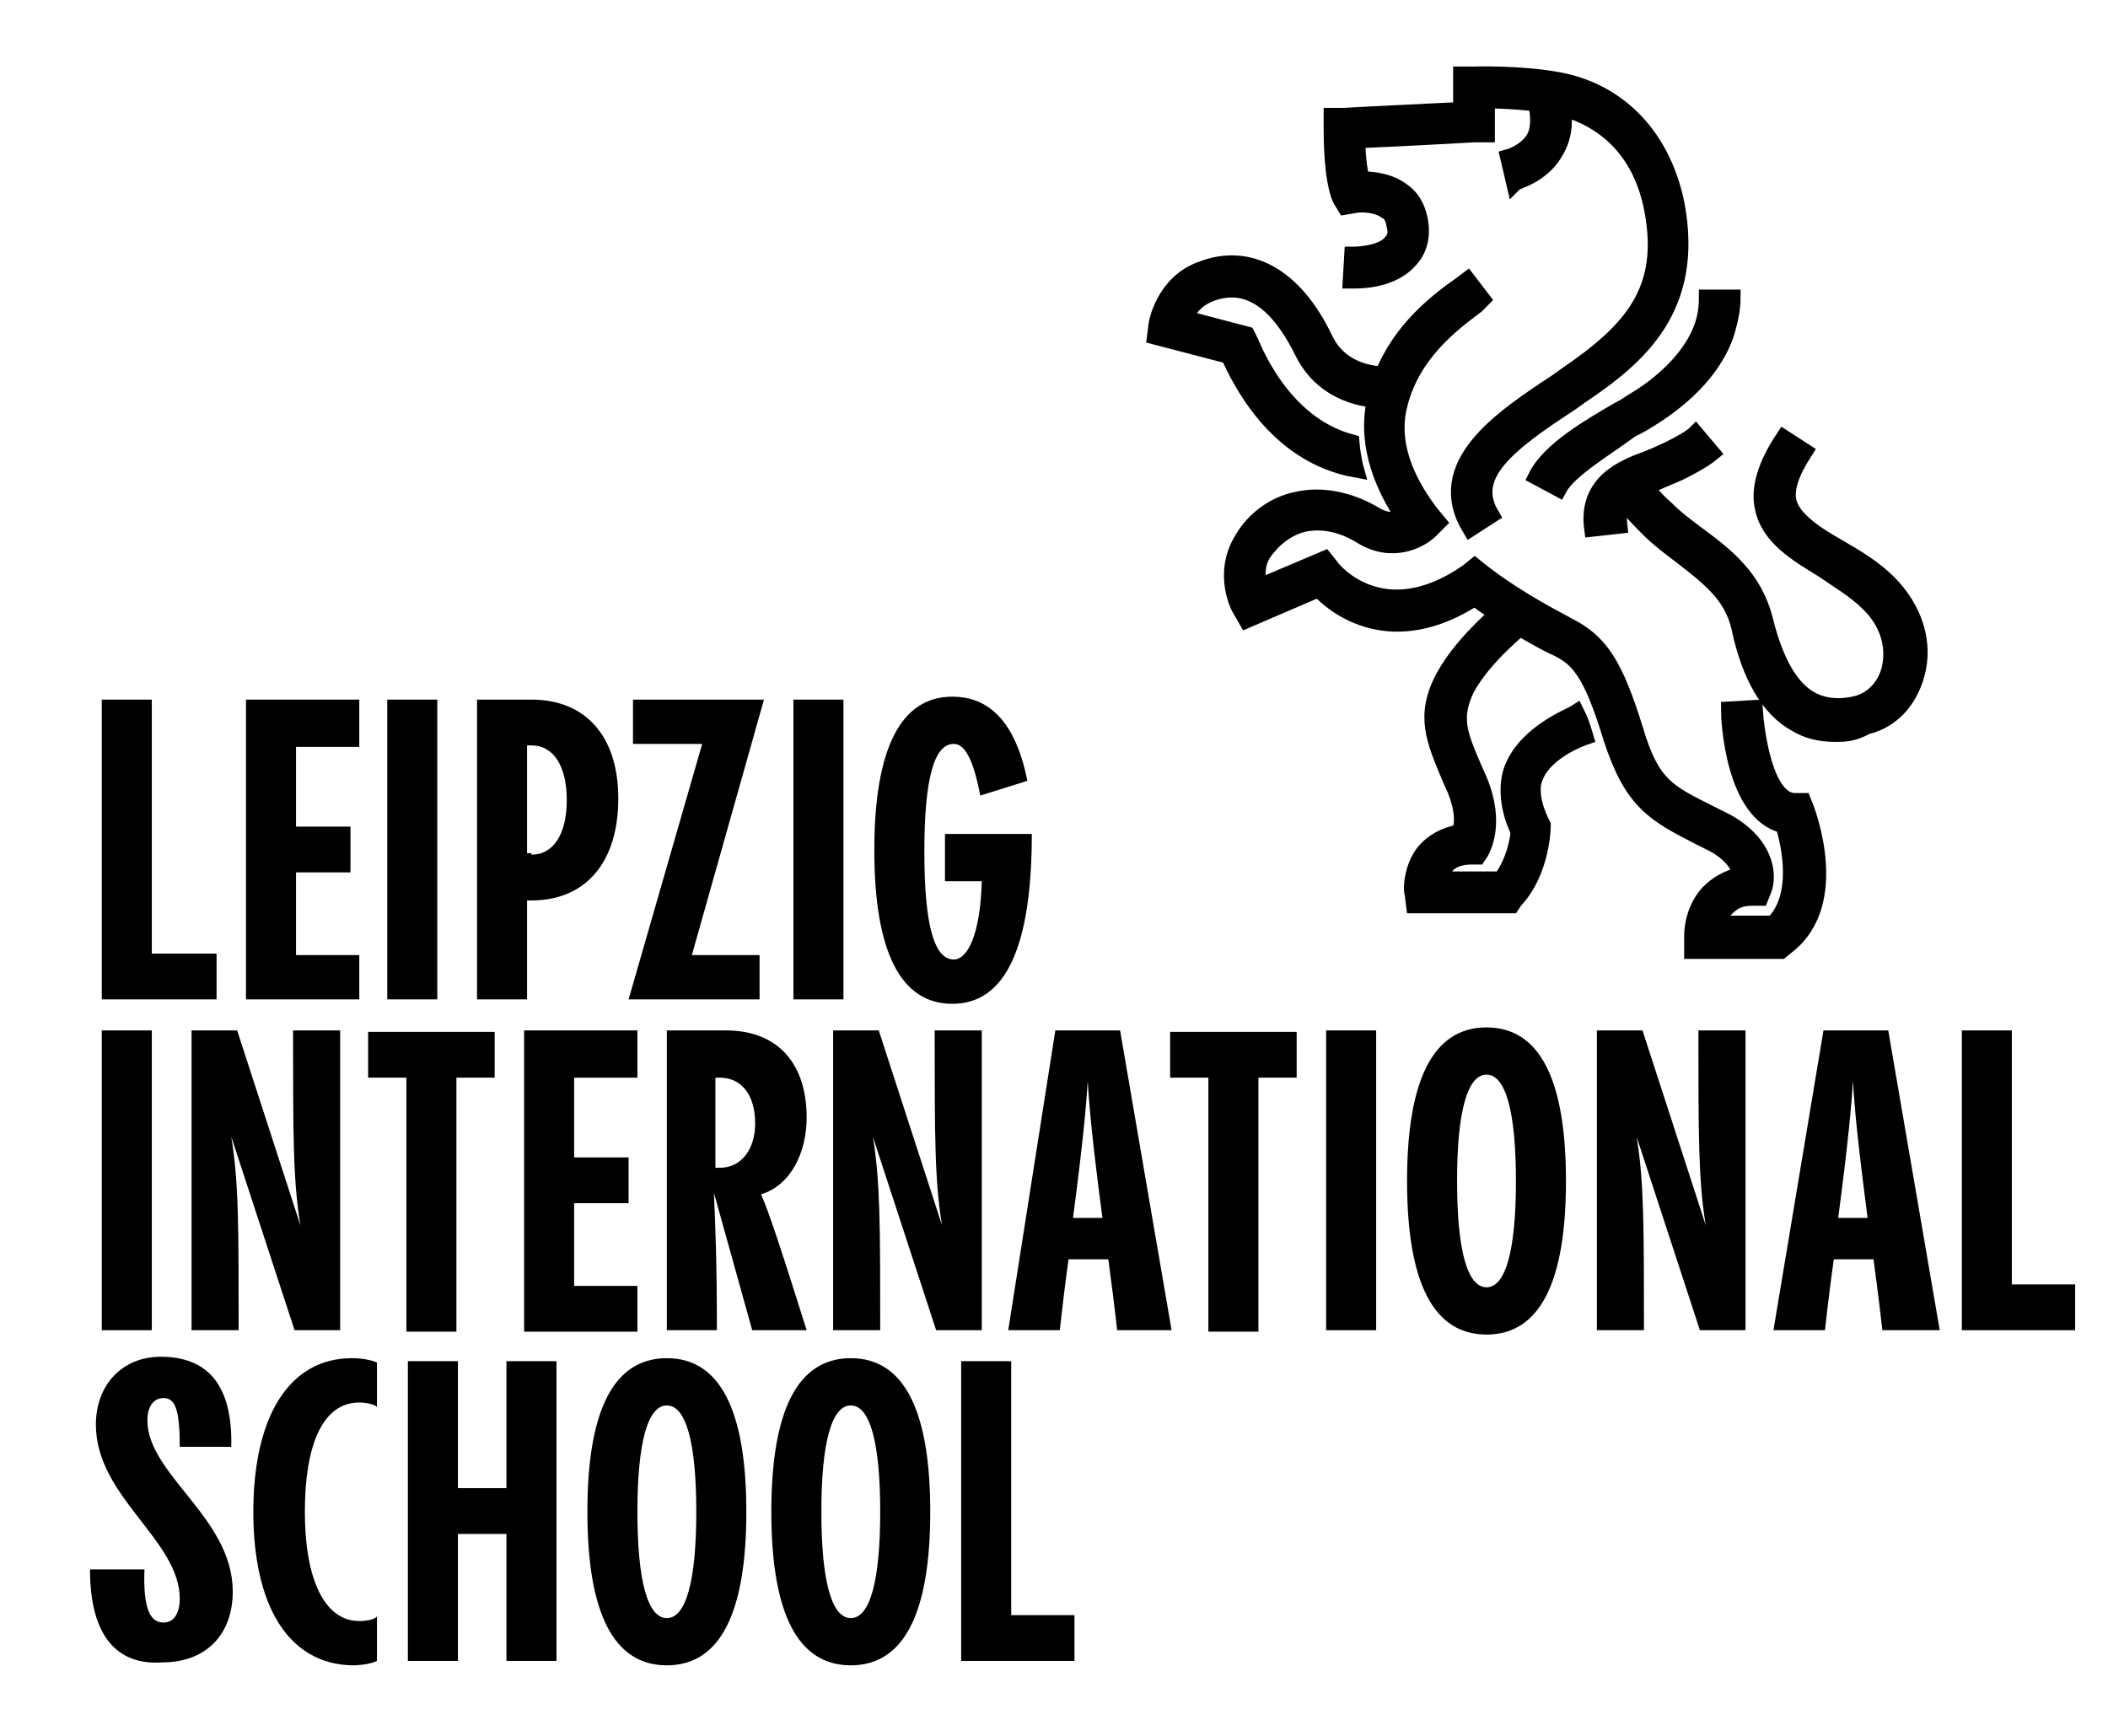 <?xml version="1.0" encoding="UTF-8"?>
<svg xmlns="http://www.w3.org/2000/svg" width="68" height="56" viewBox="0 0 68 56" fill="none">
  <path d="M3.283 32.241V22.57H4.897V30.764H6.986V32.241H3.283Z" fill="black"></path>
  <path d="M11.59 24.095H9.549V26.667H11.305V28.144H9.549V30.812H11.59V32.241H7.935V22.57H11.59V24.095Z" fill="black"></path>
  <path d="M12.492 32.241V22.57H14.106V32.241H12.492Z" fill="black"></path>
  <path d="M17.144 22.57C18.901 22.57 19.945 23.761 19.945 25.762C19.945 27.811 18.901 29.049 17.144 29.049H17.002V32.241H15.388V22.57H17.144ZM17.144 27.573C17.856 27.573 18.283 26.905 18.283 25.81C18.283 24.714 17.856 24.047 17.144 24.047H17.002V27.525H17.144V27.573Z" fill="black"></path>
  <path d="M24.644 22.57L22.318 30.812H24.502V32.241H20.277L22.651 24H20.419V22.57H24.644Z" fill="black"></path>
  <path d="M25.594 32.241V22.57H27.208V32.241H25.594Z" fill="black"></path>
  <path d="M30.483 26.905H33.284C33.284 30.573 32.429 32.384 30.72 32.384C29.059 32.384 28.204 30.716 28.204 27.429C28.204 24.142 29.059 22.475 30.72 22.475C31.717 22.475 32.714 23.046 33.141 25.19L31.622 25.666C31.385 24.428 31.1 23.999 30.768 23.999C30.151 23.999 29.818 25.047 29.818 27.477C29.818 29.906 30.151 30.954 30.768 30.954C31.195 30.954 31.622 30.192 31.67 28.43H30.483V26.905Z" fill="black"></path>
  <path d="M3.283 42.913V33.242H4.897V42.913H3.283Z" fill="black"></path>
  <path d="M10.973 33.242V42.913H9.502L7.46 36.672C7.698 38.101 7.698 39.531 7.698 42.913H6.179V33.242H7.65L9.691 39.531C9.454 38.101 9.454 36.672 9.454 33.242H10.973Z" fill="black"></path>
  <path d="M13.109 42.912V34.766H11.875V33.289H15.957V34.766H14.723V42.96H13.109V42.912Z" fill="black"></path>
  <path d="M20.562 34.767H18.521V37.339H20.277V38.816H18.521V41.484H20.562V42.961H16.907V33.242H20.562V34.767Z" fill="black"></path>
  <path d="M24.549 38.53C24.787 39.054 25.166 40.198 26.021 42.913H24.265L23.03 38.483C23.078 39.674 23.125 40.626 23.125 42.913H21.511V33.242H23.41C25.119 33.242 26.021 34.338 26.021 36.053C26.021 37.196 25.499 38.244 24.549 38.53ZM23.078 37.673H23.22C23.932 37.673 24.36 37.053 24.36 36.243C24.36 35.338 23.932 34.767 23.22 34.767H23.078V37.673Z" fill="black"></path>
  <path d="M31.67 33.242V42.913H30.198L28.157 36.672C28.394 38.101 28.394 39.531 28.394 42.913H26.875V33.242H28.347L30.388 39.531C30.151 38.101 30.151 36.672 30.151 33.242H31.67Z" fill="black"></path>
  <path d="M36.037 42.913C35.942 42.056 35.847 41.341 35.752 40.626H34.47C34.376 41.293 34.281 42.056 34.186 42.913H32.524L34.043 33.242H36.132L37.793 42.913H36.037ZM35.562 39.292C35.23 36.767 35.135 35.672 35.087 34.862C35.04 35.672 34.945 36.767 34.613 39.292H35.562Z" fill="black"></path>
  <path d="M38.98 42.912V34.766H37.746V33.289H41.828V34.766H40.594V42.96H38.98V42.912Z" fill="black"></path>
  <path d="M42.778 42.913V33.242H44.392V42.913H42.778Z" fill="black"></path>
  <path d="M45.389 38.099C45.389 34.812 46.243 33.145 47.952 33.145C49.661 33.145 50.515 34.812 50.515 38.099C50.515 41.386 49.661 43.054 47.952 43.054C46.243 43.054 45.389 41.386 45.389 38.099ZM48.901 38.099C48.901 35.86 48.569 34.669 47.952 34.669C47.335 34.669 47.002 35.86 47.002 38.099C47.002 40.338 47.335 41.529 47.952 41.529C48.569 41.529 48.901 40.338 48.901 38.099Z" fill="black"></path>
  <path d="M56.306 33.242V42.913H54.835L52.794 36.672C53.031 38.101 53.031 39.531 53.031 42.913H51.512V33.242H52.984L55.025 39.531C54.787 38.101 54.787 36.672 54.787 33.242H56.306Z" fill="black"></path>
  <path d="M60.721 42.913C60.626 42.056 60.531 41.341 60.436 40.626H59.155C59.06 41.293 58.965 42.056 58.87 42.913H57.208L58.822 33.242H60.911L62.572 42.913H60.721ZM60.246 39.292C59.914 36.767 59.819 35.672 59.772 34.862C59.724 35.672 59.629 36.767 59.297 39.292H60.246Z" fill="black"></path>
  <path d="M63.285 42.913V33.242H64.898V41.436H66.94V42.913H63.285Z" fill="black"></path>
  <path d="M2.903 50.63H4.66C4.612 51.916 4.85 52.345 5.277 52.345C5.656 52.345 5.799 51.964 5.799 51.582C5.799 49.677 3.093 48.295 3.093 45.961C3.093 44.675 3.948 43.77 5.182 43.77C6.653 43.77 7.508 44.627 7.46 46.676H5.799C5.799 45.485 5.656 45.103 5.277 45.103C4.944 45.103 4.755 45.389 4.755 45.818C4.755 47.581 7.508 48.962 7.508 51.344C7.508 52.726 6.653 53.631 5.229 53.631C3.805 53.726 2.903 52.821 2.903 50.63Z" fill="black"></path>
  <path d="M8.172 48.771C8.172 45.722 9.312 43.816 11.353 43.816C11.638 43.816 11.97 43.864 12.16 43.959V45.389C12.065 45.293 11.78 45.246 11.59 45.246C10.403 45.246 9.834 46.627 9.834 48.771C9.834 50.915 10.451 52.296 11.59 52.296C11.828 52.296 12.065 52.249 12.16 52.153V53.583C11.97 53.678 11.638 53.725 11.353 53.725C9.312 53.678 8.172 51.82 8.172 48.771Z" fill="black"></path>
  <path d="M16.337 43.912H17.951V53.583H16.337V49.486H14.771V53.583H13.157V43.912H14.771V48.009H16.337V43.912Z" fill="black"></path>
  <path d="M18.948 48.771C18.948 45.484 19.802 43.816 21.511 43.816C23.22 43.816 24.075 45.484 24.075 48.771C24.075 52.058 23.22 53.725 21.511 53.725C19.802 53.725 18.948 52.058 18.948 48.771ZM22.461 48.771C22.461 46.532 22.128 45.341 21.511 45.341C20.894 45.341 20.562 46.532 20.562 48.771C20.562 51.01 20.894 52.201 21.511 52.201C22.128 52.201 22.461 51.01 22.461 48.771Z" fill="black"></path>
  <path d="M24.882 48.771C24.882 45.484 25.736 43.816 27.445 43.816C29.154 43.816 30.008 45.484 30.008 48.771C30.008 52.058 29.154 53.725 27.445 53.725C25.736 53.725 24.882 52.058 24.882 48.771ZM28.394 48.771C28.394 46.532 28.062 45.341 27.445 45.341C26.828 45.341 26.496 46.532 26.496 48.771C26.496 51.01 26.828 52.201 27.445 52.201C28.062 52.201 28.394 51.01 28.394 48.771Z" fill="black"></path>
  <path d="M31.005 53.583V43.912H32.619V52.106H34.66V53.583H31.005Z" fill="black"></path>
  <path d="M50.278 15.757L49.566 15.376C49.993 14.518 51.322 13.756 52.224 13.232C52.414 13.137 52.556 13.041 52.699 12.946C53.506 12.47 54.55 11.612 54.93 10.517C55.025 10.231 55.072 9.945 55.072 9.611H55.879C55.879 9.992 55.784 10.374 55.689 10.707C55.262 12.041 54.075 12.994 53.126 13.565C52.984 13.661 52.794 13.756 52.604 13.851C51.844 14.423 50.61 15.137 50.278 15.757Z" fill="black" stroke="black" stroke-width="0.539" stroke-miterlimit="10"></path>
  <path d="M51.37 17.043C51.18 15.566 52.366 15.09 53.173 14.804C53.268 14.756 53.411 14.709 53.506 14.661C53.838 14.518 54.503 14.185 54.692 13.994L55.215 14.614C54.93 14.852 54.218 15.233 53.838 15.376C53.743 15.423 53.601 15.471 53.506 15.519C52.651 15.852 52.129 16.138 52.224 16.948L51.37 17.043Z" fill="black" stroke="black" stroke-width="0.539" stroke-miterlimit="10"></path>
  <path d="M47.43 17.041C46.195 14.993 48.426 13.516 50.23 12.325L50.563 12.087C52.651 10.658 53.791 9.371 53.316 6.799C52.841 4.226 50.99 3.607 50.183 3.416C49.376 3.274 48.426 3.226 47.952 3.226V4.322H47.572C47.525 4.322 45.056 4.465 43.775 4.512C43.775 4.941 43.822 5.465 43.917 5.798C44.249 5.798 44.819 5.846 45.246 6.18C45.578 6.418 45.768 6.799 45.816 7.275C45.863 7.752 45.721 8.133 45.436 8.419C44.819 9.086 43.727 9.038 43.585 9.038L43.632 8.228C43.869 8.228 44.581 8.18 44.866 7.847C45.009 7.704 45.056 7.561 45.009 7.323C44.961 7.085 44.914 6.894 44.724 6.799C44.392 6.561 43.869 6.561 43.68 6.608L43.395 6.656L43.252 6.418C42.968 5.798 42.968 4.417 42.968 4.131V3.75H43.347C44.154 3.702 46.243 3.607 47.145 3.559V2.416H47.525C47.572 2.416 49.091 2.368 50.325 2.607C52.272 2.988 53.648 4.465 54.075 6.608C54.693 9.943 52.841 11.515 50.99 12.754L50.658 12.992C48.616 14.326 47.335 15.326 48.094 16.613L47.43 17.041Z" fill="black" stroke="black" stroke-width="0.539" stroke-miterlimit="10"></path>
  <path d="M48.854 5.892L48.664 5.082C48.664 5.082 49.186 4.939 49.471 4.51C49.661 4.225 49.661 3.796 49.566 3.319L50.325 3.129C50.515 3.844 50.468 4.415 50.135 4.939C49.708 5.654 48.901 5.844 48.854 5.892Z" fill="black"></path>
  <path d="M48.664 5.082L48.854 5.892C48.901 5.844 49.708 5.654 50.135 4.939C50.468 4.415 50.515 3.844 50.325 3.129L49.566 3.319C49.661 3.796 49.661 4.225 49.471 4.51C49.186 4.939 48.664 5.082 48.664 5.082ZM48.664 5.082L48.759 5.463" stroke="black" stroke-width="0.539" stroke-miterlimit="10"></path>
  <path d="M59.202 23.665C58.727 23.665 58.3 23.569 57.92 23.331C57.066 22.855 56.449 21.807 56.117 20.235C55.879 19.186 55.12 18.615 54.265 17.948C53.886 17.662 53.506 17.376 53.173 17.043C52.794 16.662 52.414 16.28 52.177 15.804L52.889 15.423C53.078 15.757 53.411 16.138 53.743 16.423C54.075 16.757 54.408 16.995 54.787 17.281C55.689 17.948 56.591 18.663 56.923 19.996C57.256 21.33 57.73 22.188 58.395 22.569C58.822 22.807 59.344 22.855 59.914 22.712C60.436 22.569 60.816 22.14 60.958 21.616C61.148 20.854 60.911 20.044 60.246 19.425C59.867 19.044 59.297 18.71 58.822 18.377C57.968 17.853 57.066 17.329 56.876 16.376C56.734 15.757 56.971 14.994 57.541 14.137L58.205 14.566C57.778 15.232 57.588 15.757 57.683 16.185C57.825 16.757 58.538 17.233 59.297 17.662C59.867 17.995 60.436 18.329 60.911 18.805C61.765 19.663 62.098 20.759 61.813 21.759C61.575 22.617 61.006 23.236 60.199 23.427C59.772 23.665 59.487 23.665 59.202 23.665Z" fill="black" stroke="black" stroke-width="0.539" stroke-miterlimit="10"></path>
  <path d="M57.446 30.666H54.597V30.284C54.597 30.237 54.55 29.427 55.12 28.808C55.404 28.522 55.737 28.331 56.164 28.236C56.117 27.998 55.974 27.617 55.309 27.235C55.12 27.14 54.93 27.045 54.74 26.95C53.363 26.235 52.651 25.854 51.987 23.805C51.322 21.614 50.895 21.233 50.23 20.899C49.993 20.804 48.806 20.185 47.572 19.28C44.914 20.995 43.11 19.613 42.54 18.994L40.214 19.994L40.024 19.661C39.977 19.613 39.407 18.517 40.072 17.422C40.452 16.755 41.116 16.278 41.828 16.135C42.635 15.945 43.537 16.135 44.344 16.612C44.724 16.85 45.056 16.802 45.294 16.707C44.676 15.754 44.059 14.468 44.344 12.991C44.771 10.895 46.338 9.752 47.145 9.18L47.335 9.037L47.809 9.656L47.62 9.847C46.86 10.419 45.483 11.419 45.104 13.182C44.819 14.516 45.531 15.754 46.148 16.564L46.385 16.85L46.148 17.088C45.816 17.422 44.914 17.898 43.917 17.279C43.3 16.898 42.635 16.755 42.018 16.898C41.496 17.041 41.069 17.374 40.736 17.851C40.499 18.232 40.547 18.66 40.594 18.946L42.73 18.041L42.92 18.279C42.968 18.375 44.581 20.375 47.335 18.47L47.572 18.279L47.809 18.47C49.044 19.423 50.325 20.042 50.563 20.185C51.607 20.709 52.082 21.423 52.746 23.567C53.268 25.33 53.791 25.568 55.12 26.235C55.309 26.33 55.499 26.426 55.689 26.521C56.971 27.235 57.066 28.236 56.876 28.712L56.781 28.951H56.496C56.117 28.951 55.879 29.093 55.689 29.284C55.547 29.427 55.452 29.617 55.452 29.808H57.208C58.11 28.903 57.73 27.235 57.541 26.616C55.927 26.235 55.784 23.234 55.784 22.9L56.591 22.853C56.639 23.615 56.923 25.806 57.873 25.854H58.158L58.253 26.092C58.3 26.235 59.392 29.093 57.683 30.475L57.446 30.666Z" fill="black" stroke="black" stroke-width="0.539" stroke-miterlimit="10"></path>
  <path d="M39.028 9.468C40.499 8.896 41.448 10.183 42.018 11.326C42.873 13.089 44.819 12.898 44.914 12.898L44.819 12.088C44.819 12.088 43.347 12.231 42.73 10.945C41.781 8.944 40.309 8.086 38.743 8.706C37.556 9.135 37.319 10.421 37.319 10.469L37.271 10.85L39.645 11.469C39.977 12.184 41.116 14.661 43.727 15.137C43.727 15.137 43.632 14.804 43.584 14.28C41.258 13.66 40.357 11.04 40.309 10.992L40.214 10.802L38.221 10.278C38.315 9.992 38.553 9.659 39.028 9.468Z" fill="black" stroke="black" stroke-width="0.539" stroke-miterlimit="10"></path>
  <path d="M48.806 24.763C48.569 25.334 48.664 26.144 48.996 26.811C48.996 27.049 48.854 27.812 48.426 28.383H46.48C46.48 28.05 46.718 27.621 47.477 27.621H47.667L47.762 27.478C47.809 27.383 48.284 26.573 47.714 25.191L47.525 24.763C47.05 23.667 46.86 23.143 47.287 22.238C47.857 21.142 49.186 20.142 49.186 20.094L48.711 19.475C48.664 19.522 47.24 20.618 46.575 21.857C45.91 23.095 46.29 23.905 46.765 25.049L46.955 25.477C47.24 26.192 47.192 26.621 47.097 26.859C46.623 26.954 46.243 27.145 45.958 27.478C45.531 28.002 45.531 28.764 45.578 28.812L45.626 29.193H48.759L48.854 29.05C49.756 28.097 49.756 26.621 49.756 26.621L49.708 26.525C49.471 26.049 49.328 25.43 49.518 25.049C49.85 24.191 51.132 23.762 51.132 23.762C51.037 23.429 50.942 23.191 50.847 23C50.705 23.095 49.281 23.619 48.806 24.763Z" fill="black" stroke="black" stroke-width="0.539" stroke-miterlimit="10"></path>
</svg>
